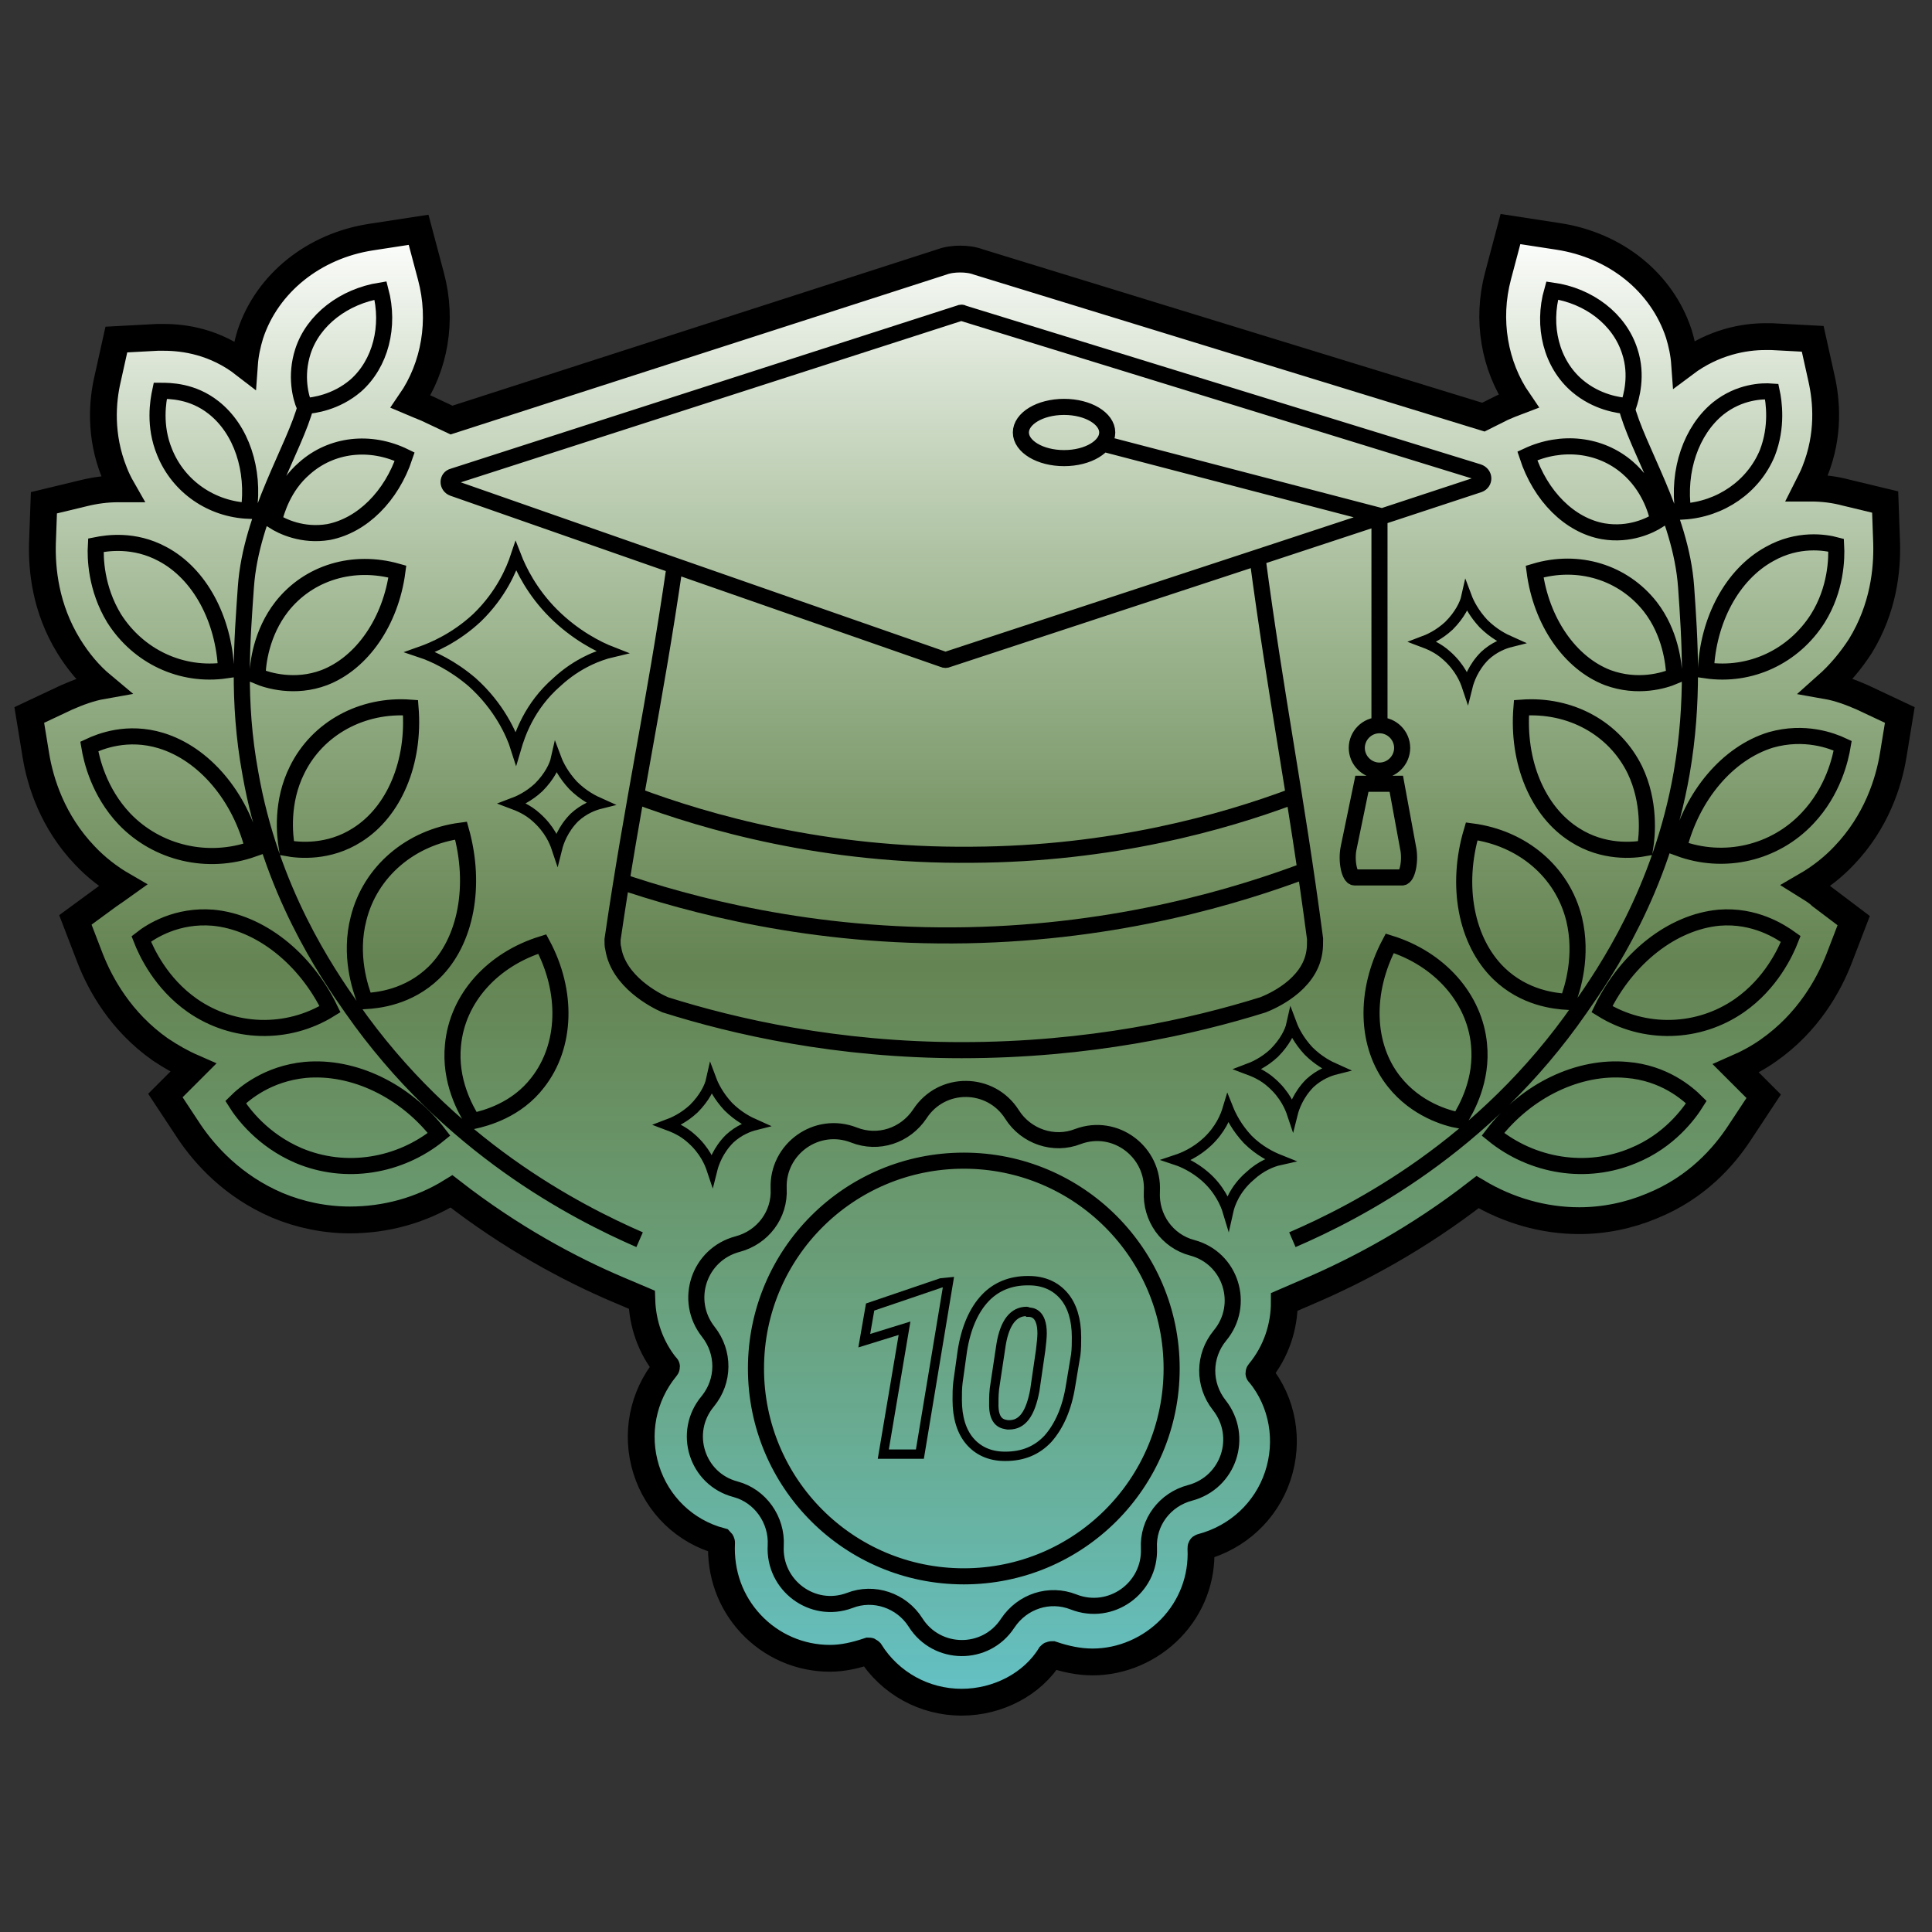 <?xml version="1.0" encoding="utf-8"?>
<!-- Generator: Adobe Illustrator 28.0.0, SVG Export Plug-In . SVG Version: 6.00 Build 0)  -->
<svg version="1.1" id="Layer_1" xmlns="http://www.w3.org/2000/svg" xmlns:xlink="http://www.w3.org/1999/xlink" x="0px" y="0px"
	 viewBox="0 0 264 264" style="enable-background:new 0 0 264 264;" xml:space="preserve">
<rect x="0" y="0" width="264" height="264" fill="#333333" stroke="none"/>
<style type="text/css">
	.st0{fill:url(#SVGID_1_);stroke:#000000;stroke-width:3.664;stroke-miterlimit:10;}
	.st1{fill:none;stroke:#000000;stroke-width:2.198;stroke-miterlimit:10;}
	.st2{fill:none;stroke:#000000;stroke-width:1.465;stroke-miterlimit:10;}
	.st3{fill:none;stroke:#000000;stroke-width:1.279;stroke-miterlimit:10;}
</style>
<g>
	
		<linearGradient id="SVGID_1_" gradientUnits="userSpaceOnUse" x1="131.8" y1="233.976" x2="131.8" y2="32.676" gradientTransform="matrix(1 0 0 -1 0 265.276)">
		<stop  offset="0" style="stop-color:#FFFFFF"/>
		<stop  offset="0.499" style="stop-color:#90C96F;stop-opacity:0.54"/>
		<stop  offset="1" style="stop-color:#63C1C6"/>
		<stop  offset="1" style="stop-color:#55A3A9"/>
	</linearGradient>
	<path class="st0" d="M131.4,232.6c-5.1,0-9.8-2.6-12.5-6.9c-0.1-0.1-0.1-0.1-0.2-0.1c-1.8,0.6-3.5,1-5.3,1c-4.1,0-8-1.7-10.8-4.7
		s-4.2-6.9-4-11.1c0-0.1-0.1-0.2-0.1-0.2c-4.9-1.3-8.7-5-10.2-9.8s-0.5-10,2.7-13.9c0.1-0.1,0.1-0.2,0-0.2c-2.1-2.6-3.2-5.8-3.3-9.1
		l-3.3-1.4c-6.6-2.8-14.6-7.1-22.7-13.4c-4.2,2.6-9,3.9-13.9,3.9l0,0c-3.4,0-6.8-0.7-9.9-2c-6.1-2.6-9.9-6.9-12-10l-3.3-5l3.8-3.8
		c-1.6-0.7-3-1.5-4.5-2.5c-5.4-3.8-8.2-8.9-9.6-12.5l-2-5.2l4.5-3.3c0.6-0.4,1.3-0.9,2-1.4c-1.9-1.1-3.7-2.5-5.2-4.1
		c-4.4-4.6-6.1-10-6.7-13.7L4,97.7l5.1-2.4c1.6-0.7,3.2-1.3,4.9-1.6c-1.8-1.5-3.3-3.3-4.6-5.4c-3.2-5.2-3.7-10.5-3.6-14.1L6,68.7
		l5.4-1.3c1.6-0.4,3.2-0.6,4.7-0.6c0.2,0,0.4,0,0.6,0c-0.4-0.7-0.8-1.5-1.1-2.3c-2-5-1.6-9.7-0.9-12.7l1.2-5.4l5.6-0.3
		c0.3,0,0.6,0,0.9,0c2.8,0,7,0.6,11,3.7c0.1-1.4,0.4-2.8,0.8-4.1c2.3-7,8.7-12.1,16.5-13.3l6.5-1l1.7,6.4c1.6,6,0.5,12.3-2.8,17.1
		c0.7,0.3,1.5,0.6,2.2,0.9l3.4,1.6l67-21.6c0.8-0.3,1.7-0.4,2.5-0.4s1.7,0.1,2.5,0.4l69,21.2l2.6-1.3c0.7-0.3,1.4-0.6,2.2-0.9
		c-3.3-4.8-4.4-11.1-2.8-17.1l1.7-6.4l6.5,1c7.9,1.2,14.2,6.3,16.5,13.3c0.4,1.3,0.7,2.7,0.8,4.1c4-3,8.2-3.7,11-3.7
		c0.3,0,0.7,0,0.9,0l5.6,0.3l1.2,5.4c0.7,3.1,1.1,7.7-0.9,12.7c-0.3,0.8-0.7,1.5-1.1,2.3c0.2,0,0.4,0,0.6,0c1.6,0,3.2,0.2,4.7,0.6
		l5.4,1.3l0.2,5.6c0.1,3.6-0.4,8.9-3.6,14.1c-1.3,2-2.8,3.8-4.6,5.4c1.7,0.3,3.3,0.9,4.9,1.6l5.1,2.4l-0.9,5.5
		c-0.6,3.7-2.3,9.1-6.7,13.7c-1.5,1.6-3.3,3-5.2,4.1c0.8,0.5,1.5,0.9,2,1.4l4.5,3.4l-2,5.2c-1.4,3.6-4.2,8.7-9.6,12.5
		c-1.4,1-2.9,1.8-4.5,2.5l3.8,3.8l-3.3,5c-2.1,3.2-5.8,7.5-12,10c-3.1,1.3-6.5,2-9.9,2l0,0c-4.9,0-9.7-1.4-13.9-3.9
		c-8.1,6.3-16.2,10.6-22.7,13.4l-3.7,1.6c0,3.4-1.1,6.8-3.4,9.6c-0.1,0.1-0.1,0.2,0,0.2c3.2,3.9,4.1,9.2,2.5,14s-5.5,8.4-10.4,9.7
		c-0.1,0-0.1,0.1-0.1,0.2c0.2,4.1-1.3,8-4.1,10.9s-6.7,4.6-10.7,4.6l0,0c-1.9,0-3.7-0.4-5.5-1c0,0,0,0-0.1,0s-0.1,0-0.2,0.1
		C141.1,230.1,136.4,232.6,131.4,232.6z"/>
	<g>
		<path class="st1" d="M202.1,66.2l-27,8.9l-45.6,15c-0.2,0.1-0.4,0.1-0.6,0L88.2,75.9l-26.3-9.2c-0.8-0.3-0.8-1.4,0-1.6l69.2-22.3
			c0.2-0.1,0.4-0.1,0.5,0L202,64.5C202.9,64.8,202.9,65.9,202.1,66.2z M92.2,77.3c-2.8,19.3-5.7,31.9-8.5,51.1c0,0.4,0,0.9,0.1,1.2
			c0.7,4.5,5.7,7.1,7.1,7.7c9.5,3,23.5,6.2,40.5,6.2c17.4,0,31.6-3.2,41.2-6.2c1-0.4,6.3-2.6,7-7.2c0.1-0.6,0.1-1.2,0.1-1.8
			c-2.6-19.7-5.3-32.7-7.9-52.3 M188.5,70.6c0,13.3,0,15.1,0,28.5 M190.8,107.1h-4.7l-1.8,8.7c-0.4,1.8,0.1,4.1,0.8,4.1h6.5
			c0.7,0,1.2-2.3,0.8-4.1L190.8,107.1z M52,39.7c-5,0.8-9.2,4-10.6,8.3c-1.1,3.4-0.3,6.3,0.2,7.5c1.3-0.1,4.3-0.5,7-2.8
			C52,49.7,53.3,44.6,52,39.7z M55.3,62.4c-4.7-2.3-10-1.7-13.7,1.6c-2.9,2.5-3.8,5.8-4.2,7.2c1.1,0.7,3.9,2.1,7.5,1.5
			C49.5,71.8,53.5,67.8,55.3,62.4z M34,69.8c0.8-5.6-1-11.1-4.8-14.1c-2.9-2.3-6-2.3-7.3-2.3c-0.3,1.4-0.9,4.8,0.6,8.4
			C24.4,66.5,28.9,69.6,34,69.8z M54.3,78.1c-6-1.7-12.1,0.1-15.8,4.8c-2.8,3.6-3.3,7.8-3.3,9.5c1.4,0.6,5.1,1.7,9.1,0.2
			C49.5,90.6,53.4,84.9,54.3,78.1z M30.9,91.6c-0.3-7-3.6-13.2-8.7-15.9c-3.9-2.1-7.6-1.5-9.1-1.2c-0.1,1.7,0,5.9,2.5,10
			C18.9,89.7,24.8,92.5,30.9,91.6z M56.1,96.7c-6.6-0.5-12.7,2.8-15.5,8.5c-2.2,4.4-1.7,8.9-1.4,10.7c1.6,0.3,5.7,0.7,9.6-1.8
			C53.9,110.9,56.7,104.1,56.1,96.7z M34.6,116c-1.8-7.2-6.7-13-12.6-14.8c-4.6-1.4-8.3,0.1-9.8,0.8c0.3,1.8,1.3,6.2,4.8,9.9
			C21.5,116.6,28.4,118.2,34.6,116z M63,113.5c-6.9,0.9-12.4,5.6-14,12c-1.3,5,0.2,9.5,0.9,11.3c1.7-0.1,5.9-0.5,9.4-3.9
			C63.7,128.6,65.1,121,63,113.5z M45.1,137.9c-3.4-7-9.6-11.9-16-12.5c-4.9-0.4-8.4,1.8-9.8,2.9c0.7,1.8,2.7,6.1,7,9.1
			C31.9,141.3,39.3,141.5,45.1,137.9z M74.1,129c-6.8,2.1-11.6,7.4-12.2,13.8c-0.5,4.9,1.7,8.8,2.7,10.4c1.8-0.4,6-1.5,8.9-5.3
			C77.4,142.9,77.6,135.5,74.1,129z M60,155c-4.6-6-11.7-9.4-18.3-8.8c-5.1,0.5-8.3,3.2-9.5,4.4c1,1.6,3.7,5.2,8.6,7.3
			C47.2,160.6,54.6,159.4,60,155z M41.8,55.4c-1.5,5.8-7.5,14.9-8.2,24.8c-0.5,7.2-1.2,15.6,0.6,25.4c2.8,16.1,10.4,27.2,13.9,32.2
			c13.2,18.9,30.6,27.8,39.3,31.6 M215.5,52.7c2.7,2.3,5.7,2.7,7,2.8c0.4-1.2,1.3-4.2,0.2-7.5c-1.4-4.4-5.6-7.6-10.6-8.3
			C210.7,44.6,212,49.7,215.5,52.7z M219.1,72.6c3.6,0.6,6.4-0.8,7.5-1.5c-0.3-1.4-1.3-4.7-4.2-7.2c-3.7-3.2-9-3.8-13.7-1.6
			C210.5,67.8,214.5,71.8,219.1,72.6z M241.5,61.9c1.4-3.6,0.9-7,0.6-8.4c-1.3-0.1-4.4,0-7.3,2.3c-3.7,3-5.6,8.5-4.8,14.1
			C235.1,69.6,239.6,66.5,241.5,61.9z M219.7,92.6c4.1,1.5,7.7,0.4,9.1-0.2c-0.1-1.7-0.5-5.9-3.3-9.5c-3.7-4.7-9.8-6.6-15.8-4.8
			C210.6,84.9,214.5,90.6,219.7,92.6z M248.4,84.5c2.5-4,2.6-8.2,2.5-10c-1.5-0.4-5.2-1-9.1,1.2c-5.1,2.8-8.4,9-8.7,15.9
			C239.2,92.5,245.1,89.7,248.4,84.5z M215.2,114.1c3.9,2.5,8,2.1,9.6,1.8c0.3-1.8,0.7-6.3-1.4-10.7c-2.8-5.7-8.8-9-15.5-8.5
			C207.3,104.1,210.1,110.9,215.2,114.1z M247,111.8c3.5-3.7,4.5-8.1,4.8-9.9c-1.5-0.7-5.2-2.1-9.8-0.8c-5.9,1.8-10.8,7.6-12.6,14.8
			C235.6,118.2,242.5,116.6,247,111.8z M204.8,133c3.5,3.4,7.7,3.8,9.4,3.9c0.7-1.8,2.1-6.3,0.9-11.3c-1.6-6.5-7.1-11.1-14-12
			C198.9,121,200.3,128.6,204.8,133z M237.7,137.4c4.3-3,6.3-7.3,7-9.1c-1.4-1-4.9-3.3-9.8-2.9c-6.4,0.6-12.6,5.5-16,12.5
			C224.7,141.5,232.1,141.3,237.7,137.4z M190.5,147.8c3,3.8,7.2,5,8.9,5.3c1-1.6,3.2-5.5,2.7-10.4c-0.6-6.3-5.4-11.7-12.2-13.8
			C186.4,135.5,186.6,142.9,190.5,147.8z M223.2,157.9c4.9-2,7.6-5.7,8.6-7.3c-1.2-1.2-4.4-4-9.5-4.4c-6.6-0.6-13.7,2.8-18.3,8.8
			C209.4,159.4,216.8,160.6,223.2,157.9z M176.6,169.4c8.8-3.8,26.2-12.7,39.3-31.6c3.5-5,11.1-16.1,13.9-32.2
			c1.7-9.8,1.1-18.2,0.6-25.4c-0.7-9.9-6.8-19-8.2-24.8 M157.4,162.8c0.3-5.4-5-9.4-10.1-7.5c-3.3,1.3-7.1,0-9-3
			c-2.9-4.6-9.6-4.7-12.6-0.1c-2,3-5.7,4.2-9,2.9c-5.1-2-10.5,1.9-10.3,7.3c0.2,3.6-2.2,6.7-5.6,7.6c-5.3,1.4-7.4,7.7-4,12
			c2.2,2.8,2.2,6.7-0.1,9.5c-3.5,4.2-1.5,10.6,3.8,12c3.4,0.9,5.7,4.2,5.5,7.7c-0.3,5.4,5,9.4,10.1,7.5c3.3-1.3,7.1,0,9,3
			c2.9,4.6,9.6,4.7,12.6,0.1c2-3,5.7-4.2,9-2.9c5.1,2,10.5-1.9,10.3-7.3c-0.2-3.6,2.2-6.7,5.6-7.6c5.3-1.4,7.4-7.7,4-12
			c-2.2-2.8-2.2-6.7,0.1-9.5c3.5-4.2,1.5-10.6-3.8-12C159.5,169.6,157.2,166.4,157.4,162.8z M131.7,215.4
			c15.7,0,28.4-12.7,28.4-28.4s-12.7-28.4-28.4-28.4s-28.4,12.7-28.4,28.4S116,215.4,131.7,215.4z M149.9,60.4
			c13,3.4,26.1,6.8,39.1,10.2 M151.3,59.1c0,1.9-2.6,3.5-5.9,3.5s-5.9-1.6-5.9-3.5s2.6-3.5,5.9-3.5S151.3,57.2,151.3,59.1z
			 M191.6,102.2c0,1.7-1.4,3.1-3.1,3.1s-3.1-1.4-3.1-3.1s1.4-3.1,3.1-3.1S191.6,100.5,191.6,102.2z"/>
	</g>
	<path class="st2" d="M76.1,115.9c-0.3-0.9-1-2.6-2.8-4.2c-1.2-1.1-2.5-1.6-3.3-1.9c0.8-0.3,2.2-0.9,3.6-2.2c1.5-1.5,2.2-3,2.4-3.9
		c0.3,0.8,1,2.2,2.3,3.6c1.4,1.4,2.8,2.1,3.7,2.5c-0.8,0.2-2.2,0.7-3.5,1.9C76.9,113.3,76.3,115.1,76.1,115.9z"/>
	<path class="st2" d="M70.5,102.2c-0.6-1.9-2.3-5.7-6-9c-2.7-2.3-5.3-3.5-7.1-4.1c1.7-0.6,4.8-1.9,7.8-4.7c3.3-3.2,4.7-6.6,5.3-8.4
		c0.7,1.8,2.2,4.9,5.1,7.8c3,3,6.2,4.6,8,5.3c-1.7,0.4-4.7,1.5-7.5,4.1C72.3,96.5,71,100.5,70.5,102.2z"/>
	<path class="st2" d="M176.6,152.2c-0.3-0.9-1-2.6-2.8-4.2c-1.2-1.1-2.5-1.6-3.3-1.9c0.8-0.3,2.2-0.9,3.6-2.2c1.5-1.5,2.2-3,2.4-3.9
		c0.3,0.8,1,2.2,2.3,3.6c1.4,1.4,2.8,2.1,3.7,2.5c-0.8,0.2-2.2,0.7-3.5,1.9C177.4,149.6,176.8,151.4,176.6,152.2z"/>
	<path class="st2" d="M167.8,165.5c-0.3-1-1.2-3.1-3.2-4.8c-1.4-1.2-2.9-1.9-3.8-2.2c0.9-0.3,2.6-1,4.2-2.5c1.8-1.7,2.5-3.5,2.8-4.5
		c0.4,1,1.2,2.6,2.7,4.2c1.6,1.6,3.3,2.4,4.3,2.8c-0.9,0.2-2.5,0.8-4,2.2C168.7,162.5,168,164.6,167.8,165.5z"/>
	<path class="st2" d="M97.3,159.8c-0.3-0.9-1-2.6-2.8-4.2c-1.2-1.1-2.5-1.6-3.3-1.9c0.8-0.3,2.2-0.9,3.6-2.2c1.5-1.5,2.2-3,2.4-3.9
		c0.3,0.8,1,2.2,2.3,3.6c1.4,1.4,2.8,2.1,3.7,2.5c-0.8,0.2-2.2,0.7-3.5,1.9C98.1,157.2,97.5,159,97.3,159.8z"/>
	<path class="st2" d="M200.5,93.8c-0.3-0.9-1-2.6-2.8-4.2c-1.2-1.1-2.5-1.6-3.3-1.9c0.8-0.3,2.2-0.9,3.6-2.2c1.5-1.5,2.2-3,2.4-3.9
		c0.3,0.8,1,2.2,2.3,3.6c1.4,1.4,2.8,2.1,3.7,2.5c-0.8,0.2-2.2,0.7-3.5,1.9C201.3,91.2,200.7,93,200.5,93.8z"/>
	<path class="st1" d="M84.4,120.3c9.7,3.3,26.4,7.9,47.7,7.5c20.9-0.4,37.2-5.4,46.7-9"/>
	<path class="st1" d="M86.8,108.7c9.9,3.7,25.9,8.3,46,8.1c19.1-0.1,34.3-4.4,43.9-8"/>
</g>
<g>
	<polygon class="st3" points="120.7,198.7 123.6,181.5 118.1,183.2 118.9,178.6 128.6,175.3 129.6,175.2 125.7,198.7 	"/>
	<path class="st3" d="M137.3,199c-2.1,0-3.7-0.8-4.8-2.1c-1.1-1.3-1.7-3.2-1.7-5.6c0-0.8,0-1.6,0.1-2.4l0.6-4.3
		c0.5-3.2,1.6-5.6,3.1-7.2c1.5-1.6,3.5-2.4,5.8-2.4c0.1,0,0.2,0,0.2,0c2.1,0,3.7,0.8,4.8,2.1c1.1,1.3,1.7,3.2,1.7,5.6
		c0,0.8,0,1.6-0.1,2.4l-0.7,4.2c-0.5,3.2-1.6,5.6-3.1,7.3c-1.5,1.6-3.4,2.4-5.8,2.4C137.5,199,137.4,199,137.3,199z M140.3,179.2
		c-1.8,0-3,1.5-3.5,4.5l-0.8,5.3c-0.2,1.1-0.2,2-0.2,2.7c-0.1,2.9,1.4,2.9,1.9,3c0.1,0,0.2,0,0.2,0c1.8,0,2.9-1.5,3.5-4.7l0.8-5.5
		c0.1-0.9,0.2-1.7,0.2-2.3c0-2.8-1.4-2.9-1.9-2.9C140.4,179.2,140.3,179.2,140.3,179.2z"/>
</g>
</svg>
